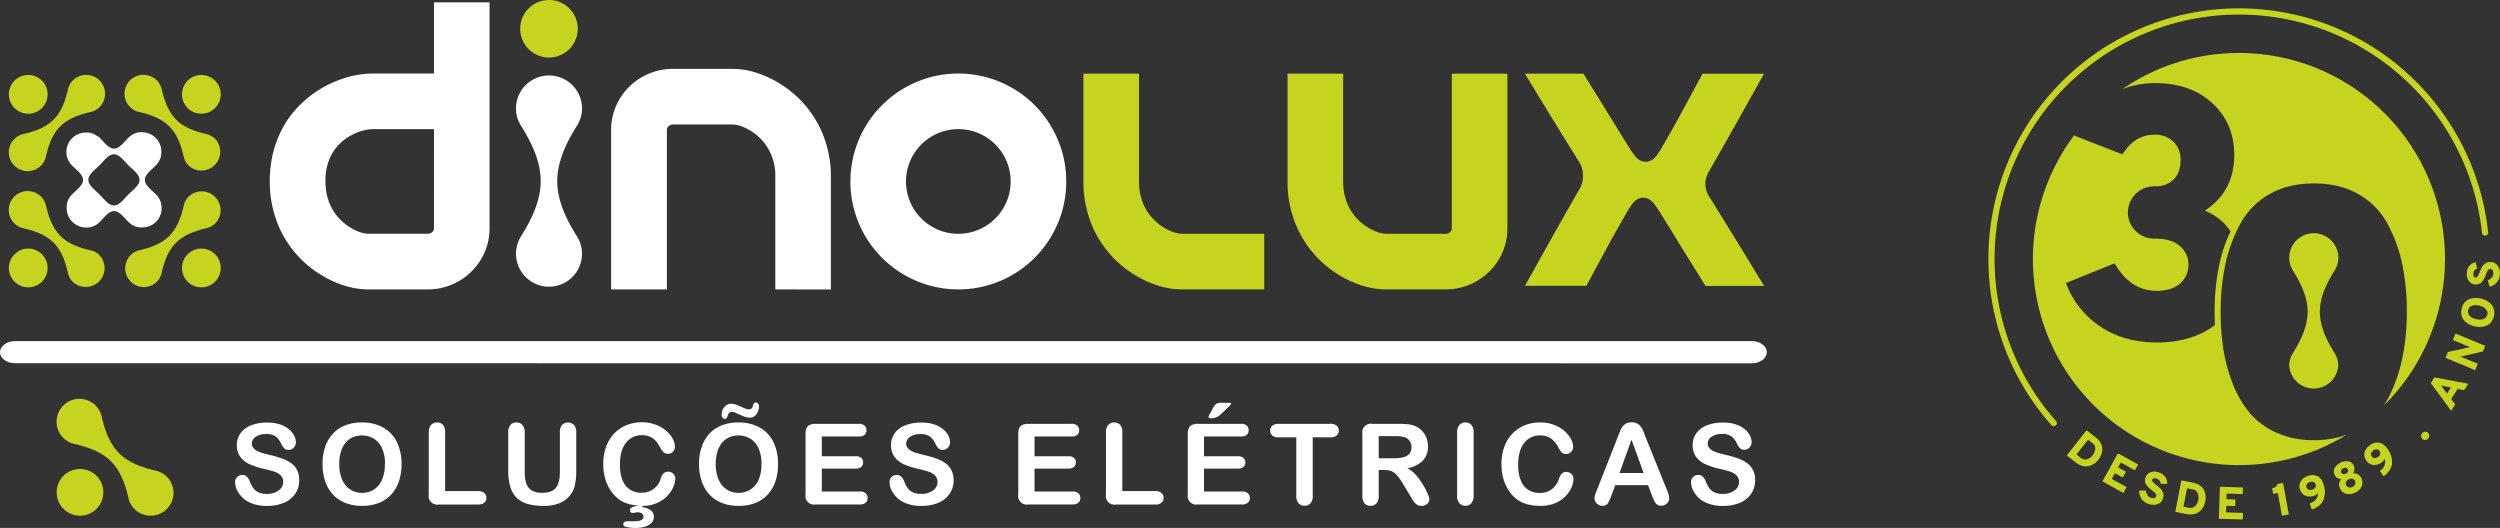 <svg xmlns="http://www.w3.org/2000/svg" viewBox="0 0 1071.8 226.34"><rect x="0" y="0" width="1071.8" height="226.34" fill="#333333" stroke="none"/><defs><style>.cls-1{fill:#c6d420;}.cls-2{fill:#fff;}</style></defs><title>Ativo 1</title><g id="Camada_2" data-name="Camada 2"><g id="Camada_1-2" data-name="Camada 1"><path class="cls-1" d="M20.41,40.45a8.3,8.3,0,1,1-8.3-8.3,8.31,8.31,0,0,1,8.3,8.3"/><path class="cls-1" d="M94.63,40.45a8.3,8.3,0,1,1-8.3-8.3,8.31,8.31,0,0,1,8.3,8.3"/><path class="cls-1" d="M20.41,114.87a8.3,8.3,0,1,1-8.3-8.29,8.31,8.31,0,0,1,8.3,8.29"/><path class="cls-1" d="M94.63,114.87a8.3,8.3,0,1,1-8.3-8.29,8.31,8.31,0,0,1,8.3,8.29"/><path class="cls-2" d="M69.18,88.17c0-.2-.05-.42-.1-.62a2.09,2.09,0,0,0,0-.21c0-.19-.09-.39-.15-.58a.73.73,0,0,0-.07-.19c-.07-.19-.13-.39-.21-.58a.67.67,0,0,0-.06-.12c-.08-.2-.19-.41-.29-.61a.36.36,0,0,0-.07-.1c-.11-.2-.23-.39-.35-.58l-.06-.08a5.84,5.84,0,0,0-.42-.56l-.06-.07c-.15-.18-.32-.36-.48-.53h0c-2-2-4.75-3.89-4.75-6.23s2.75-4.23,4.75-6.22h0c.17-.17.34-.36.49-.53a.1.1,0,0,1,0-.06c.15-.18.29-.38.42-.57l.06-.07c.13-.2.24-.39.36-.6l.06-.09c.11-.2.2-.4.29-.61l.06-.11c.09-.2.15-.41.22-.6a1.15,1.15,0,0,0,.06-.17q.09-.3.15-.6a1.17,1.17,0,0,0,0-.2c0-.21.07-.42.1-.63a1.48,1.48,0,0,0,0-.19,8.11,8.11,0,0,0,.05-.86A8.3,8.3,0,0,0,61,56.7a7.92,7.92,0,0,0-.85,0l-.2,0c-.21,0-.42,0-.63.1l-.19,0c-.21,0-.41.09-.61.15l-.17.07-.6.21-.11.06c-.21.09-.41.19-.61.3l-.09.05-.6.36-.07.06-.57.42a.1.1,0,0,1-.06,0l-.52.49h0c-2,2-3.89,4.74-6.22,4.74s-4.25-2.75-6.23-4.74h0c-.17-.16-.34-.32-.53-.48L42,58.61c-.19-.14-.37-.29-.56-.42l-.09-.06-.57-.35-.11-.06c-.19-.11-.41-.21-.61-.3L40,57.36c-.19-.08-.38-.14-.58-.21l-.19-.07c-.18-.06-.39-.1-.58-.15l-.21,0a6.17,6.17,0,0,0-.62-.1l-.2,0a8.08,8.08,0,0,0-.85,0,8.34,8.34,0,0,0-8.26,9.16c0,.2.06.41.1.61a1.36,1.36,0,0,0,0,.2,6.77,6.77,0,0,0,.2.74v0a8.41,8.41,0,0,0,2.05,3.39s0,0,0,0h0c2,2,4.74,3.89,4.74,6.22s-2.77,4.25-4.76,6.24h0A8.29,8.29,0,0,0,29.11,86s0,0,0,0a5.4,5.4,0,0,0-.25.67s0,.06,0,.1c-.06.22-.12.44-.17.66a.89.89,0,0,1,0,.14c0,.21-.08.42-.1.63l0,.19c0,.29,0,.57,0,.85a8.29,8.29,0,0,0,8.3,8.3,7.87,7.87,0,0,0,.84,0q.31,0,.63-.09l.19,0a6.21,6.21,0,0,0,.74-.2h0a8.38,8.38,0,0,0,3.39-2l0,0c2-2,3.9-4.75,6.22-4.75s4.26,2.77,6.25,4.77v-.05a8.27,8.27,0,0,0,2.6,1.77l0,0c.22.09.45.17.67.24l.1,0c.22.06.43.12.67.17l.13,0c.21,0,.42.08.63.1a1.38,1.38,0,0,0,.2,0,7.94,7.94,0,0,0,.85,0,8.24,8.24,0,0,0,8.25-9.15A1.38,1.38,0,0,0,69.18,88.17ZM55.07,83.34h0s0,0,0,0h0c-2,2-3.89,4.74-6.22,4.74s-4.25-2.76-6.23-4.75l0,0,0,0c-2-2-4.75-3.89-4.75-6.23s2.76-4.23,4.75-6.22c0,0,0,0,0,0h0c2-2,3.9-4.74,6.22-4.74s4.26,2.77,6.25,4.76v0l0,0h0c2,2,4.74,3.89,4.74,6.22S57.06,81.35,55.07,83.34Z"/><path class="cls-2" d="M221.22,46.49a13.73,13.73,0,0,0,2.07,7.28h0c4.32,6.93,8.52,15.1,8.52,23.85s-4.2,16.93-8.52,23.85h0a13.86,13.86,0,0,0-2.07,7.29,14.15,14.15,0,0,0,28.3,0,13.72,13.72,0,0,0-2.09-7.28h0c-4.32-6.92-8.53-15.09-8.53-23.85s4.2-16.92,8.53-23.85h0a13.72,13.72,0,0,0,2.09-7.28,14.15,14.15,0,0,0-28.3,0"/><path class="cls-1" d="M31.25,34.48a7.89,7.89,0,0,0-2.1,3.77c-1,4.53-2.65,9.53-6.19,13.06s-8.52,5.13-13,6.18h0A8,8,0,0,0,6.19,71,8,8,0,0,0,17.55,71a7.74,7.74,0,0,0,2.09-3.78h0c1.05-4.53,2.65-9.52,6.19-13.05S34.35,49.05,38.89,48h0a7.78,7.78,0,0,0,3.78-2.09A8.07,8.07,0,0,0,31.25,34.48"/><path class="cls-1" d="M80.88,84.31a7.84,7.84,0,0,0-2.1,3.78h0c-1,4.54-2.65,9.53-6.19,13.06s-8.52,5.14-13.05,6.19h0a8,8,0,1,0,7.64,13.52,7.82,7.82,0,0,0,2.09-3.78h0c1-4.54,2.65-9.52,6.18-13S84,98.88,88.52,97.83h0a7.78,7.78,0,0,0,3.78-2.09A8.08,8.08,0,0,0,80.88,84.31"/><path class="cls-1" d="M92.3,59.59a8,8,0,0,0-3.78-2.1c-4.53-1.05-9.52-2.65-13-6.18s-5.14-8.53-6.19-13.06a7.88,7.88,0,0,0-2.1-3.78A8.08,8.08,0,0,0,55.76,45.89,7.78,7.78,0,0,0,59.54,48h0c4.53,1,9.52,2.65,13.06,6.19s5.13,8.52,6.18,13.05h0A7.78,7.78,0,0,0,80.88,71,8.08,8.08,0,0,0,92.3,59.59"/><path class="cls-1" d="M42.67,109.43a7.88,7.88,0,0,0-3.78-2.1c-4.54-1-9.52-2.65-13-6.19s-5.14-8.52-6.19-13.06a7.93,7.93,0,0,0-2.1-3.78A8.08,8.08,0,0,0,6.13,95.73,7.88,7.88,0,0,0,9.9,97.82h0c4.54,1.05,9.54,2.65,13.07,6.19s5.13,8.53,6.18,13.06h0a7.78,7.78,0,0,0,2.09,3.78,8.08,8.08,0,0,0,11.42-11.42"/><path class="cls-1" d="M71.49,204.37a9.59,9.59,0,0,0-4.58-2.56c-5.51-1.27-11.57-3.22-15.86-7.51s-6.23-10.35-7.5-15.86A9.64,9.64,0,0,0,41,173.86a9.8,9.8,0,0,0-13.86,13.87,9.58,9.58,0,0,0,4.59,2.54h0c5.51,1.28,11.56,3.22,15.86,7.51s6.23,10.35,7.51,15.85h0a9.56,9.56,0,0,0,2.55,4.59,9.8,9.8,0,0,0,13.86-13.86Z"/><path class="cls-1" d="M34.3,201.07a10,10,0,1,0,10,10A10,10,0,0,0,34.3,201.07Z"/><path class="cls-1" d="M247.69,12.33A12.33,12.33,0,1,1,235.37,0a12.33,12.33,0,0,1,12.32,12.33"/><path class="cls-2" d="M186.05,1V31.53H159.54a40.93,40.93,0,0,0-13.19,2.41h0A46.56,46.56,0,0,0,125.84,48c-6.09,7.25-10.24,17.56-10.18,29.73h0A48.39,48.39,0,0,0,120,98.18a45.76,45.76,0,0,0,17.29,19.46,44.35,44.35,0,0,0,10.15,4.73,33.85,33.85,0,0,0,10.19,1.7h26A26.44,26.44,0,0,0,201.49,117h0a25.85,25.85,0,0,0,8.39-19.13V46.21h0V1Zm0,96.84a2,2,0,0,1-.71,1.62h0a2.83,2.83,0,0,1-1.66.76h-26a12.78,12.78,0,0,1-4.45-1.12,22.57,22.57,0,0,1-9.28-7.19c-2.56-3.47-4.38-7.77-4.43-14.21a23.68,23.68,0,0,1,2.32-10.86h0A20.48,20.48,0,0,1,150.62,58h0a21.23,21.23,0,0,1,8.93-2.65h26.51Z"/><path class="cls-2" d="M332.39,124.07V75.88A22.72,22.72,0,0,0,328,61.68a22.44,22.44,0,0,0-9.27-7.19,12.87,12.87,0,0,0-4.46-1.13h-26a2.94,2.94,0,0,0-1.65.76,2,2,0,0,0-.72,1.62v68.33H262V55.74a25.92,25.92,0,0,1,8.39-19.14,26.47,26.47,0,0,1,17.81-7.07h26a33.59,33.59,0,0,1,10.19,1.7A44.74,44.74,0,0,1,334.57,36h0a45.77,45.77,0,0,1,17.28,19.47h0a48.19,48.19,0,0,1,4.37,20.45v48.19Z"/><path class="cls-2" d="M410.86,31.53h0A46.27,46.27,0,1,0,457.13,77.8,46.28,46.28,0,0,0,410.86,31.53Zm0,68.71A22.44,22.44,0,1,1,433.3,77.8,22.48,22.48,0,0,1,410.86,100.24Z"/><path class="cls-1" d="M622.43,31.59V97.86a1.92,1.92,0,0,1-.72,1.61,2.88,2.88,0,0,1-1.65.77H594a13.2,13.2,0,0,1-4.47-1.13,22.58,22.58,0,0,1-9.27-7.18c-2.56-3.47-4.39-7.77-4.43-14.21V31.59H552V77.72a48.16,48.16,0,0,0,4.36,20.45,45.73,45.73,0,0,0,17.29,19.47,44.48,44.48,0,0,0,10.14,4.73,34,34,0,0,0,10.2,1.7h26A26.48,26.48,0,0,0,637.87,117a25.88,25.88,0,0,0,8.39-19.13V31.59Z"/><path class="cls-1" d="M506.47,100.24A13.2,13.2,0,0,1,502,99.11a22.62,22.62,0,0,1-9.26-7.18c-2.57-3.47-4.4-7.77-4.43-14.2V31.59H464.48V77.73a48.38,48.38,0,0,0,4.36,20.45,45.88,45.88,0,0,0,17.29,19.46,44.91,44.91,0,0,0,10.14,4.73,33.34,33.34,0,0,0,10.2,1.69H542V100.24Z"/><path class="cls-1" d="M751.53,114.76S745,104,737.81,92.43c-1.83-3-3.7-6-5.51-8.87a10.26,10.26,0,0,1,.38-10.11h0c3.08-5.36,6.43-11.25,9.49-16.67,5.5-9.74,10-17.83,10-17.84l4.08-7.34H729.92L719.77,50.37s-1.4,2.52-3.11,5.55-3.73,6.57-5,8.69c-.38.61-.68,1.1-1,1.51a9.59,9.59,0,0,1-1.88,2.07,5.26,5.26,0,0,1-3.23,1.18h0a5.28,5.28,0,0,1-3.3-1.2,8.94,8.94,0,0,1-1.83-2c-.27-.36-.57-.82-1-1.41s-.84-1.3-1.33-2.08c-1-1.57-2.15-3.43-3.27-5.25-2.23-3.6-4.26-6.94-4.27-6.94L678.85,31.59H653.76l4.73,7.75h0S665,50.08,672.2,61.68l4.49,7.23h0a10.33,10.33,0,0,1,1.92,6.25A10.38,10.38,0,0,1,677,81.35h0c-3,5.16-6.18,10.79-9.11,16-5.5,9.75-10,17.83-10,17.85l-4.07,7.33H680.1l10.14-18.78s1.41-2.52,3.12-5.54,3.73-6.58,5-8.69c.37-.62.67-1.1,1-1.52a9.1,9.1,0,0,1,1.87-2.07,5.35,5.35,0,0,1,3.24-1.18h0a5.42,5.42,0,0,1,3.29,1.2,9.63,9.63,0,0,1,1.83,2c.27.38.57.84,1,1.43s.84,1.29,1.33,2.07c1,1.57,2.15,3.44,3.26,5.24,2.24,3.61,4.27,6.95,4.27,7l11.76,18.9h25.1Z"/><path class="cls-2" d="M6.38,155.71C2.86,155.71,0,153.58,0,151s2.86-4.76,6.38-4.76H751.07c3.52,0,6.38,2.14,6.38,4.76s-2.86,4.76-6.38,4.76Z"/><path class="cls-2" d="M128.27,205.91a10.16,10.16,0,0,1-1.62,5.64,10.7,10.7,0,0,1-4.73,3.92,17.77,17.77,0,0,1-7.38,1.41,16.64,16.64,0,0,1-8.45-1.93,11.26,11.26,0,0,1-3.83-3.72,8.44,8.44,0,0,1-1.47-4.52,3.06,3.06,0,0,1,3.13-3.09,2.68,2.68,0,0,1,1.88.71,5.53,5.53,0,0,1,1.31,2.1,14.7,14.7,0,0,0,1.42,2.76,5.92,5.92,0,0,0,2.16,1.83,8,8,0,0,0,3.66.72,8.21,8.21,0,0,0,5.06-1.45,4.37,4.37,0,0,0,2-3.62,3.84,3.84,0,0,0-1-2.8,6.8,6.8,0,0,0-2.71-1.64,45.36,45.36,0,0,0-4.45-1.2,32.39,32.39,0,0,1-6.24-2,10,10,0,0,1-4-3.19,8.26,8.26,0,0,1-1.48-5,8.52,8.52,0,0,1,1.57-5.07,9.75,9.75,0,0,1,4.5-3.41,18.35,18.35,0,0,1,6.93-1.19,17,17,0,0,1,5.51.79,11.73,11.73,0,0,1,3.86,2.1,8.74,8.74,0,0,1,2.24,2.75,6.35,6.35,0,0,1,.71,2.8,3.28,3.28,0,0,1-.89,2.26,2.84,2.84,0,0,1-2.2,1,2.55,2.55,0,0,1-1.83-.6,7.85,7.85,0,0,1-1.35-2,8.93,8.93,0,0,0-2.27-3.06A6.63,6.63,0,0,0,114,186.1a7.29,7.29,0,0,0-4.37,1.19,3.44,3.44,0,0,0-1.66,2.86,2.85,2.85,0,0,0,.56,1.79,4.71,4.71,0,0,0,1.56,1.3,10.44,10.44,0,0,0,2,.85c.68.21,1.8.51,3.35.9a51.18,51.18,0,0,1,5.3,1.51,16.29,16.29,0,0,1,4,2,8.23,8.23,0,0,1,2.6,3A9.57,9.57,0,0,1,128.27,205.91Z"/><path class="cls-2" d="M155.07,181.12a18.51,18.51,0,0,1,9.23,2.18,14.12,14.12,0,0,1,5.84,6.2,21.05,21.05,0,0,1,2,9.45,23.16,23.16,0,0,1-1.08,7.29,15.85,15.85,0,0,1-3.25,5.69,14.4,14.4,0,0,1-5.34,3.68,19.44,19.44,0,0,1-7.24,1.27,19.19,19.19,0,0,1-7.27-1.31,14.32,14.32,0,0,1-5.35-3.69,15.81,15.81,0,0,1-3.25-5.73,23.47,23.47,0,0,1-1.09-7.24,22.48,22.48,0,0,1,1.14-7.32,15.84,15.84,0,0,1,3.32-5.66,14.12,14.12,0,0,1,5.28-3.57A18.94,18.94,0,0,1,155.07,181.12Zm10,17.79a16.39,16.39,0,0,0-1.22-6.59,9.19,9.19,0,0,0-3.51-4.21,10.13,10.13,0,0,0-9.11-.64,8.53,8.53,0,0,0-3.06,2.31,11,11,0,0,0-2,3.85,17.63,17.63,0,0,0-.74,5.28,18.07,18.07,0,0,0,.74,5.33,11.08,11.08,0,0,0,2.1,3.95,8.76,8.76,0,0,0,3.12,2.34,9.36,9.36,0,0,0,3.85.78A9.49,9.49,0,0,0,160.1,210a9.28,9.28,0,0,0,3.59-4.15A16.07,16.07,0,0,0,165,198.91Z"/><path class="cls-2" d="M190.83,185.36v25.17H205a3.77,3.77,0,0,1,2.61.83,2.67,2.67,0,0,1,.91,2.08,2.61,2.61,0,0,1-.9,2.06,3.83,3.83,0,0,1-2.62.79H188.12a3.67,3.67,0,0,1-4.3-4.29V185.36a4.62,4.62,0,0,1,1-3.18,3.21,3.21,0,0,1,2.51-1.06,3.34,3.34,0,0,1,2.56,1A4.5,4.5,0,0,1,190.83,185.36Z"/><path class="cls-2" d="M217.9,202V185.36a4.61,4.61,0,0,1,.95-3.18,3.23,3.23,0,0,1,2.52-1.06,3.3,3.3,0,0,1,2.58,1.06,4.66,4.66,0,0,1,1,3.18v17a15.59,15.59,0,0,0,.65,4.85,5.6,5.6,0,0,0,2.3,3,8.42,8.42,0,0,0,4.63,1.07c2.73,0,4.67-.73,5.8-2.18s1.7-3.66,1.7-6.61V185.36a4.64,4.64,0,0,1,.94-3.19,3.23,3.23,0,0,1,2.53-1,3.32,3.32,0,0,1,2.55,1,4.5,4.5,0,0,1,1,3.19V202a24.42,24.42,0,0,1-.79,6.77,10.42,10.42,0,0,1-3,4.77,11.72,11.72,0,0,1-4.39,2.55,19.33,19.33,0,0,1-5.85.8,24.23,24.23,0,0,1-6.86-.86,10.89,10.89,0,0,1-4.7-2.67,10.65,10.65,0,0,1-2.66-4.62A23.37,23.37,0,0,1,217.9,202Z"/><path class="cls-2" d="M275.48,216.88l-.14.52a8.54,8.54,0,0,1,3.68,1.38,3.28,3.28,0,0,1,1.29,2.77,3.83,3.83,0,0,1-.89,2.48,5.89,5.89,0,0,1-2.71,1.7,13.45,13.45,0,0,1-4.33.61,19.24,19.24,0,0,1-2.34-.14,15.15,15.15,0,0,1-2.3-.5c-.11,0-.22-.16-.34-.37a1.27,1.27,0,0,1-.18-.59,1,1,0,0,1,.58-1,4,4,0,0,1,1.64-.27H270l.57,0,.79,0a6.85,6.85,0,0,0,.71,0c2.54,0,3.8-.68,3.8-2a1.6,1.6,0,0,0-.67-1.32,2.81,2.81,0,0,0-1.78-.52,7.21,7.21,0,0,0-1.25.15,7.42,7.42,0,0,1-1,.16,1,1,0,0,1-.77-.38,1.32,1.32,0,0,1-.34-.9q0-1.49,3.87-1.86a26.22,26.22,0,0,1-3.44-.51,13.73,13.73,0,0,1-3.19-1.05,11.67,11.67,0,0,1-2.71-1.79,15.26,15.26,0,0,1-3.16-3.73,18,18,0,0,1-2.08-4.93,23.09,23.09,0,0,1-.71-5.82,21.53,21.53,0,0,1,1.22-7.48,15.92,15.92,0,0,1,3.48-5.65,15.11,15.11,0,0,1,5.3-3.58,17.39,17.39,0,0,1,6.5-1.22,16.27,16.27,0,0,1,7.47,1.67,13.52,13.52,0,0,1,5,4.14,8.16,8.16,0,0,1,1.75,4.66,3,3,0,0,1-.85,2.12,2.67,2.67,0,0,1-2,.93,3.08,3.08,0,0,1-1.77-.49,4.6,4.6,0,0,1-1.32-1.54,24,24,0,0,0-1.85-3,7.44,7.44,0,0,0-2.48-2.1,8,8,0,0,0-3.88-.84,8.3,8.3,0,0,0-6.88,3.28c-1.71,2.19-2.55,5.29-2.55,9.32a17.36,17.36,0,0,0,1.13,6.73,8.53,8.53,0,0,0,3.2,4,8.72,8.72,0,0,0,4.86,1.33,8.4,8.4,0,0,0,5.42-1.78,7.79,7.79,0,0,0,2.84-4.17c.54-2,1.61-3.08,3.23-3.08a3,3,0,0,1,2.15.87,2.89,2.89,0,0,1,.9,2.17,8.62,8.62,0,0,1-.62,2.95,12.27,12.27,0,0,1-1.82,3.24,13.39,13.39,0,0,1-2.87,2.8A15,15,0,0,1,275.48,216.88Z"/><path class="cls-2" d="M316.48,181.12a18.52,18.52,0,0,1,9.24,2.18,14.07,14.07,0,0,1,5.84,6.2,21.19,21.19,0,0,1,2,9.45,23.16,23.16,0,0,1-1.08,7.29,15.87,15.87,0,0,1-3.26,5.69,14.2,14.2,0,0,1-5.33,3.68,19.44,19.44,0,0,1-7.24,1.27,19.15,19.15,0,0,1-7.27-1.31,14.32,14.32,0,0,1-5.35-3.69,15.81,15.81,0,0,1-3.25-5.73,23.17,23.17,0,0,1-1.1-7.24,22.48,22.48,0,0,1,1.15-7.32,15.82,15.82,0,0,1,3.31-5.66,14.24,14.24,0,0,1,5.29-3.57A18.92,18.92,0,0,1,316.48,181.12Zm10,17.79a16.21,16.21,0,0,0-1.23-6.59,9.11,9.11,0,0,0-3.5-4.21,9.66,9.66,0,0,0-5.23-1.43,9.5,9.5,0,0,0-3.87.79,8.56,8.56,0,0,0-3.07,2.31,11,11,0,0,0-2,3.85,17.32,17.32,0,0,0-.74,5.28,17.75,17.75,0,0,0,.74,5.33,11.08,11.08,0,0,0,2.1,3.95,8.73,8.73,0,0,0,3.11,2.34,9.85,9.85,0,0,0,8.8-.56,9.35,9.35,0,0,0,3.59-4.15A16.07,16.07,0,0,0,326.44,198.91Zm-12.86-22.3c-.79,0-1.34.54-1.62,1.61-.29.92-.71,1.39-1.27,1.39a1.21,1.21,0,0,1-.94-.48,2.08,2.08,0,0,1-.41-1.36,5.21,5.21,0,0,1,.52-2.28,4.28,4.28,0,0,1,1.45-1.74,3.36,3.36,0,0,1,2-.65,6.21,6.21,0,0,1,2,.3c.6.21,1.41.54,2.43,1s1.71.76,2.09.89a3.53,3.53,0,0,0,1.25.2,1.56,1.56,0,0,0,1.07-.34,2.35,2.35,0,0,0,.6-1.24c.25-.91.68-1.36,1.28-1.36a1.17,1.17,0,0,1,.94.49,2.07,2.07,0,0,1,.4,1.35,5.91,5.91,0,0,1-1,3,3.37,3.37,0,0,1-3.1,1.66,5.53,5.53,0,0,1-1.66-.27,25,25,0,0,1-2.33-.93c-1-.44-1.73-.76-2.22-1A4.09,4.09,0,0,0,313.58,176.61Z"/><path class="cls-2" d="M368.11,187.11H352.32v8.49h14.53a3.46,3.46,0,0,1,2.4.72,2.45,2.45,0,0,1,.79,1.9,2.52,2.52,0,0,1-.78,1.92,3.36,3.36,0,0,1-2.41.75H352.32v9.83h16.33a3.59,3.59,0,0,1,2.49.77,2.62,2.62,0,0,1,.83,2,2.55,2.55,0,0,1-.83,2,3.59,3.59,0,0,1-2.49.77h-19a3.67,3.67,0,0,1-4.3-4.29V186a6,6,0,0,1,.45-2.47,2.89,2.89,0,0,1,1.41-1.39,5.93,5.93,0,0,1,2.44-.43h18.5a3.55,3.55,0,0,1,2.48.74,2.51,2.51,0,0,1,.82,2,2.54,2.54,0,0,1-.82,2A3.6,3.6,0,0,1,368.11,187.11Z"/><path class="cls-2" d="M408.84,205.91a10.16,10.16,0,0,1-1.62,5.64,10.81,10.81,0,0,1-4.73,3.92,17.78,17.78,0,0,1-7.39,1.41,16.6,16.6,0,0,1-8.44-1.93,11.26,11.26,0,0,1-3.83-3.72,8.36,8.36,0,0,1-1.47-4.52,3,3,0,0,1,3.13-3.09,2.64,2.64,0,0,1,1.87.71,5.41,5.41,0,0,1,1.31,2.1,14.68,14.68,0,0,0,1.43,2.76,5.76,5.76,0,0,0,2.16,1.83,8,8,0,0,0,3.66.72,8.25,8.25,0,0,0,5.06-1.45,4.37,4.37,0,0,0,1.95-3.62,3.85,3.85,0,0,0-1.06-2.8,6.73,6.73,0,0,0-2.71-1.64,44.59,44.59,0,0,0-4.45-1.2,32.27,32.27,0,0,1-6.23-2,10,10,0,0,1-4-3.19,8.2,8.2,0,0,1-1.48-5,8.58,8.58,0,0,1,1.56-5.07,9.78,9.78,0,0,1,4.51-3.41,18.32,18.32,0,0,1,6.93-1.19,17.1,17.1,0,0,1,5.51.79,11.84,11.84,0,0,1,3.86,2.1,8.88,8.88,0,0,1,2.24,2.75,6.35,6.35,0,0,1,.71,2.8,3.33,3.33,0,0,1-.89,2.26,2.84,2.84,0,0,1-2.2,1,2.52,2.52,0,0,1-1.83-.6,8.1,8.1,0,0,1-1.36-2,8.93,8.93,0,0,0-2.27-3.06,6.59,6.59,0,0,0-4.24-1.09,7.27,7.27,0,0,0-4.37,1.19,3.45,3.45,0,0,0-1.67,2.86,2.86,2.86,0,0,0,.57,1.79,4.67,4.67,0,0,0,1.55,1.3,10.26,10.26,0,0,0,2,.85c.68.21,1.79.51,3.35.9a51.18,51.18,0,0,1,5.3,1.51,16.29,16.29,0,0,1,4,2,8.3,8.3,0,0,1,2.59,3A9.44,9.44,0,0,1,408.84,205.91Z"/><path class="cls-2" d="M459.31,187.11H443.52v8.49h14.54a3.45,3.45,0,0,1,2.39.72,2.45,2.45,0,0,1,.79,1.9,2.52,2.52,0,0,1-.78,1.92,3.35,3.35,0,0,1-2.4.75H443.52v9.83h16.33a3.59,3.59,0,0,1,2.49.77,2.62,2.62,0,0,1,.83,2,2.55,2.55,0,0,1-.83,2,3.59,3.59,0,0,1-2.49.77h-19a3.66,3.66,0,0,1-4.29-4.29V186a6,6,0,0,1,.44-2.47,2.93,2.93,0,0,1,1.41-1.39,5.93,5.93,0,0,1,2.44-.43h18.5a3.55,3.55,0,0,1,2.48.74,2.51,2.51,0,0,1,.82,2,2.54,2.54,0,0,1-.82,2A3.6,3.6,0,0,1,459.31,187.11Z"/><path class="cls-2" d="M481.16,185.36v25.17h14.2a3.77,3.77,0,0,1,2.61.83,2.7,2.7,0,0,1,.9,2.08,2.64,2.64,0,0,1-.89,2.06,3.85,3.85,0,0,1-2.62.79H478.45a3.67,3.67,0,0,1-4.3-4.29V185.36a4.62,4.62,0,0,1,1-3.18,3.19,3.19,0,0,1,2.51-1.06,3.35,3.35,0,0,1,2.56,1A4.54,4.54,0,0,1,481.16,185.36Z"/><path class="cls-2" d="M532,187.11H516.18v8.49h14.54a3.42,3.42,0,0,1,2.38.72,2.45,2.45,0,0,1,.8,1.9,2.52,2.52,0,0,1-.78,1.92,3.35,3.35,0,0,1-2.4.75H516.18v9.83h16.33a3.56,3.56,0,0,1,2.48.77,2.63,2.63,0,0,1,.84,2,2.56,2.56,0,0,1-.84,2,3.56,3.56,0,0,1-2.48.77h-19a3.66,3.66,0,0,1-4.29-4.29V186a5.71,5.71,0,0,1,.45-2.47,2.79,2.79,0,0,1,1.4-1.39,5.89,5.89,0,0,1,2.44-.43H532a3.56,3.56,0,0,1,2.49.74,2.54,2.54,0,0,1,.82,2,2.57,2.57,0,0,1-.82,2A3.61,3.61,0,0,1,532,187.11Zm-8.53-14.41h3.18c.8,0,1.2.11,1.2.35a6.6,6.6,0,0,1-1.32,1.53c-.88.9-1.77,1.76-2.67,2.57a10.44,10.44,0,0,1-1.86,1.49,6.19,6.19,0,0,1-2.87.68c-.69,0-1-.19-1-.59a3.53,3.53,0,0,1,.61-1.39l1.07-2a6.33,6.33,0,0,1,1.6-2.19A3.64,3.64,0,0,1,523.43,172.7Z"/><path class="cls-2" d="M570.43,187.49h-7.64v25.12a4.59,4.59,0,0,1-1,3.22,3.24,3.24,0,0,1-2.5,1,3.31,3.31,0,0,1-2.54-1.06,4.62,4.62,0,0,1-1-3.21V187.49h-7.65a3.89,3.89,0,0,1-2.66-.79,2.7,2.7,0,0,1-.87-2.09,2.64,2.64,0,0,1,.9-2.12,4,4,0,0,1,2.63-.78h22.27a3.89,3.89,0,0,1,2.7.8,2.9,2.9,0,0,1,0,4.19A4,4,0,0,1,570.43,187.49Z"/><path class="cls-2" d="M593.53,201.5h-2.45v11.11a4.59,4.59,0,0,1-1,3.23,3.3,3.3,0,0,1-2.53,1A3.23,3.23,0,0,1,585,215.8a4.85,4.85,0,0,1-.92-3.19V186a3.68,3.68,0,0,1,4.3-4.29h11.39a33.17,33.17,0,0,1,4,.2,9.92,9.92,0,0,1,3,.81,8.82,8.82,0,0,1,2.88,2,8.64,8.64,0,0,1,1.9,3,10,10,0,0,1,.65,3.58,8.63,8.63,0,0,1-2.18,6.17,12.57,12.57,0,0,1-6.62,3.29A12.59,12.59,0,0,1,607,203.6a29.77,29.77,0,0,1,3,4.12,30.53,30.53,0,0,1,2.07,3.93,8,8,0,0,1,.74,2.42,2.47,2.47,0,0,1-.43,1.36,3.09,3.09,0,0,1-1.2,1.06,3.72,3.72,0,0,1-1.74.39,3.37,3.37,0,0,1-2-.55,5.15,5.15,0,0,1-1.38-1.41c-.39-.56-.91-1.4-1.57-2.5l-2.81-4.67a26,26,0,0,0-2.7-3.92,6.89,6.89,0,0,0-2.42-1.84A8.3,8.3,0,0,0,593.53,201.5Zm4-14.53h-6.46v9.5h6.27a17.72,17.72,0,0,0,4.25-.43,5,5,0,0,0,2.63-1.49,4.3,4.3,0,0,0,.91-2.89,4.43,4.43,0,0,0-.74-2.53,4.38,4.38,0,0,0-2-1.64A14.5,14.5,0,0,0,597.54,187Z"/><path class="cls-2" d="M624.7,212.61V185.36a4.62,4.62,0,0,1,1-3.18,3.23,3.23,0,0,1,2.5-1.06,3.33,3.33,0,0,1,2.56,1,4.54,4.54,0,0,1,1,3.19v27.25a4.62,4.62,0,0,1-1,3.21,3.3,3.3,0,0,1-2.56,1.06,3.25,3.25,0,0,1-2.49-1.07A4.62,4.62,0,0,1,624.7,212.61Z"/><path class="cls-2" d="M674.57,205.37a9.08,9.08,0,0,1-.82,3.57,12.84,12.84,0,0,1-2.56,3.78,13.22,13.22,0,0,1-4.46,3,16,16,0,0,1-6.32,1.15,21.89,21.89,0,0,1-5-.52,13.26,13.26,0,0,1-7.43-4.5,17.08,17.08,0,0,1-2.33-3.65,19.11,19.11,0,0,1-1.46-4.3,23.7,23.7,0,0,1-.48-4.86,21.53,21.53,0,0,1,1.22-7.48,15.92,15.92,0,0,1,3.48-5.65,15.11,15.11,0,0,1,5.3-3.58,17.39,17.39,0,0,1,6.5-1.22,16.27,16.27,0,0,1,7.47,1.67,13.6,13.6,0,0,1,5,4.14,8.16,8.16,0,0,1,1.75,4.66,3,3,0,0,1-.85,2.12,2.67,2.67,0,0,1-2,.93,2.86,2.86,0,0,1-2-.64,9.16,9.16,0,0,1-1.5-2.2,10.58,10.58,0,0,0-3.21-3.84,7.91,7.91,0,0,0-4.57-1.28,8.3,8.3,0,0,0-6.88,3.28c-1.71,2.19-2.55,5.29-2.55,9.32A17.19,17.19,0,0,0,652,206a8.43,8.43,0,0,0,3.2,4,8.89,8.89,0,0,0,4.86,1.32,8.51,8.51,0,0,0,5.11-1.5,9,9,0,0,0,3.15-4.4,7.42,7.42,0,0,1,1.11-2.22,2.49,2.49,0,0,1,2.12-.86,3,3,0,0,1,2.15.87A2.93,2.93,0,0,1,674.57,205.37Z"/><path class="cls-2" d="M708.2,212.37,706.55,208H692.49l-1.66,4.44a15,15,0,0,1-1.65,3.5,2.6,2.6,0,0,1-2.24.91,3.25,3.25,0,0,1-2.33-1,2.92,2.92,0,0,1-1-2.19,4.77,4.77,0,0,1,.23-1.46c.16-.51.41-1.21.78-2.1l8.84-22.46c.25-.65.56-1.42.92-2.33a11.2,11.2,0,0,1,1.13-2.25,4.51,4.51,0,0,1,1.58-1.45,4.81,4.81,0,0,1,2.42-.55,4.92,4.92,0,0,1,2.44.55,4.84,4.84,0,0,1,1.58,1.43,9.41,9.41,0,0,1,1,1.88c.28.66.62,1.56,1.05,2.67l9,22.32a11.15,11.15,0,0,1,1.06,3.7,3.07,3.07,0,0,1-1,2.21,3.48,3.48,0,0,1-3.83.71,3,3,0,0,1-1-.81,7.12,7.12,0,0,1-.86-1.55C708.68,213.53,708.42,212.91,708.2,212.37Zm-13.87-9.6h10.33l-5.21-14.27Z"/><path class="cls-2" d="M752.46,205.91a10.16,10.16,0,0,1-1.62,5.64,10.73,10.73,0,0,1-4.72,3.92,17.81,17.81,0,0,1-7.39,1.41,16.64,16.64,0,0,1-8.45-1.93,11.26,11.26,0,0,1-3.83-3.72,8.44,8.44,0,0,1-1.47-4.52,3.05,3.05,0,0,1,.88-2.18,3,3,0,0,1,2.25-.91,2.68,2.68,0,0,1,1.88.71,5.53,5.53,0,0,1,1.31,2.1,14.12,14.12,0,0,0,1.43,2.76,5.81,5.81,0,0,0,2.15,1.83,8,8,0,0,0,3.66.72,8.21,8.21,0,0,0,5.06-1.45,4.37,4.37,0,0,0,1.95-3.62,3.84,3.84,0,0,0-1-2.8,6.8,6.8,0,0,0-2.71-1.64,45.36,45.36,0,0,0-4.45-1.2,32.39,32.39,0,0,1-6.24-2,10,10,0,0,1-4-3.19,8.26,8.26,0,0,1-1.47-5,8.58,8.58,0,0,1,1.56-5.07,9.75,9.75,0,0,1,4.5-3.41,18.35,18.35,0,0,1,6.93-1.19,17,17,0,0,1,5.51.79A11.73,11.73,0,0,1,748,184a8.92,8.92,0,0,1,2.25,2.75,6.47,6.47,0,0,1,.7,2.8,3.32,3.32,0,0,1-.88,2.26,2.87,2.87,0,0,1-2.21,1,2.55,2.55,0,0,1-1.83-.6,8.12,8.12,0,0,1-1.35-2,8.93,8.93,0,0,0-2.27-3.06,6.63,6.63,0,0,0-4.25-1.09,7.29,7.29,0,0,0-4.37,1.19,3.44,3.44,0,0,0-1.66,2.86,2.85,2.85,0,0,0,.56,1.79,4.71,4.71,0,0,0,1.56,1.3,10.44,10.44,0,0,0,2,.85c.68.21,1.8.51,3.35.9a50.47,50.47,0,0,1,5.3,1.51,16.29,16.29,0,0,1,4,2,8.23,8.23,0,0,1,2.6,3A9.57,9.57,0,0,1,752.46,205.91Z"/><path class="cls-1" d="M880.18,179.05a104.79,104.79,0,1,1,183.9-79.29,1.32,1.32,0,1,0,2.62-.28,107.43,107.43,0,1,0-188.52,81.28c.42.5.85,1,1.29,1.48a1.29,1.29,0,0,0,1,.45,1.32,1.32,0,0,0,1-2.2C881,180,880.6,179.53,880.18,179.05Z"/><path class="cls-1" d="M1002.5,110.51a10.53,10.53,0,0,0-21.06,0,10.23,10.23,0,0,0,1.55,5.41h0c3.22,5.16,6.34,11.23,6.34,17.75s-3.13,12.6-6.34,17.75h0a10.18,10.18,0,0,0-1.55,5.41,10.53,10.53,0,0,0,21,0,10.13,10.13,0,0,0-1.53-5.42c-3.22-5.15-6.34-11.23-6.34-17.75s3.12-12.59,6.34-17.75A10.28,10.28,0,0,0,1002.5,110.51Z"/><path class="cls-1" d="M1023.59,171.22c-.5.92-1,1.79-1.6,2.64A88.34,88.34,0,0,0,909.93,38.18a38.08,38.08,0,0,1,14-2.54q15.21,0,24.57,8.6t9.37,22.27q0,15.51-12.59,23.8a24,24,0,0,1,11,8.84,65,65,0,0,0-4.82,14.31,96.84,96.84,0,0,0-2,20.22c0,1.93.06,3.81.15,5.67q-9.81,7.46-24.9,7.47-14,0-24.18-6.76a38.29,38.29,0,0,1-14.82-18.73l20.88-8.45q6.75,11.82,18.12,11.82,6.13,0,9.83-3.07a10.58,10.58,0,0,0,3.68-8.6,9.76,9.76,0,0,0-3.68-7.52q-3.69-3.23-10.6-3.22h-.46a11.21,11.21,0,0,1,0-22.42h.46a10.64,10.64,0,0,0,8-3q2.91-3,2.91-8.37a10.53,10.53,0,0,0-3-7.67,11,11,0,0,0-8.22-3.07q-8.45,0-13.66,8.44l-20.79-8.1A88.35,88.35,0,0,0,1006,186.42,40.44,40.44,0,0,1,992,188.7a38.1,38.1,0,0,1-16.18-3.27,32,32,0,0,1-11.48-8.58,44.87,44.87,0,0,1-7.22-12.62,70.2,70.2,0,0,1-3.95-14.75,104.39,104.39,0,0,1-1.14-15.8,96.86,96.86,0,0,1,2-20.22,64.77,64.77,0,0,1,6.39-17.41,32.15,32.15,0,0,1,12.46-12.77q8.05-4.64,19.15-4.63,11.25,0,19.31,4.71a32.17,32.17,0,0,1,12.39,12.85,64.25,64.25,0,0,1,6.23,17.4,99.72,99.72,0,0,1,1.9,20.07,97.23,97.23,0,0,1-2,20.14A64.85,64.85,0,0,1,1023.59,171.22Z"/><path class="cls-1" d="M898.55,187.58l-4-3.13-8.47,10.8,3.91,3.07a7.88,7.88,0,0,0,2.33,1.3,5.92,5.92,0,0,0,2.2.33,6.07,6.07,0,0,0,2-.46,7.18,7.18,0,0,0,1.71-1,9.21,9.21,0,0,0,1.35-1.37,8.13,8.13,0,0,0,1.26-2.23,6.92,6.92,0,0,0,.44-2.43,5.34,5.34,0,0,0-.69-2.54A7.55,7.55,0,0,0,898.55,187.58Zm-1.4,7.62a4.77,4.77,0,0,1-2.4,1.7,2.87,2.87,0,0,1-2.73-.62l-1.82-1.43,5-6.34,2,1.57a2.61,2.61,0,0,1,1.09,2.4A4.93,4.93,0,0,1,897.15,195.2Z"/><polygon class="cls-1" points="901.36 206.37 910.33 211.33 911.71 208.84 905.34 205.32 906.71 202.85 910.07 204.71 911.44 202.24 908.07 200.38 909.24 198.27 915.26 201.6 916.63 199.13 908 194.36 901.36 206.37"/><path class="cls-1" d="M925.72,202.62a5.15,5.15,0,0,0-3.68-.17,3.53,3.53,0,0,0-2.17,2.15,3.86,3.86,0,0,0-.23,1.09,4.78,4.78,0,0,0,0,.95,2.57,2.57,0,0,0,.34.87c.18.3.34.55.48.74a5.51,5.51,0,0,0,.66.71l.7.62.75.6,1.12.9a2.82,2.82,0,0,1,.61.78,1,1,0,0,1,.1.9,1.17,1.17,0,0,1-.88.79,2.73,2.73,0,0,1-1.54-.18,2.69,2.69,0,0,1-1.37-1.15,4.27,4.27,0,0,1-.61-1.92h-2.85a5.92,5.92,0,0,0,.92,3.49A5.64,5.64,0,0,0,921,216a5.77,5.77,0,0,0,3.84.2,3.7,3.7,0,0,0,2.42-2.39,4.63,4.63,0,0,0,.29-1.31,2.71,2.71,0,0,0-.2-1.2,8.58,8.58,0,0,0-.47-1,4.64,4.64,0,0,0-.78-.94q-.52-.49-.84-.75c-.2-.18-.5-.42-.89-.73l-.76-.63c-.14-.13-.32-.3-.53-.52a1.55,1.55,0,0,1-.4-.56.72.72,0,0,1,0-.48c.26-.7.91-.85,2-.47a2.28,2.28,0,0,1,1.61,2.16l2.8.11a4.55,4.55,0,0,0-.71-2.89A4.93,4.93,0,0,0,925.72,202.62Z"/><path class="cls-1" d="M944.87,210.06a5.27,5.27,0,0,0-1.77-1.95,7.75,7.75,0,0,0-2.89-1.15l-5-1-2.62,13.48,4.88.95a8,8,0,0,0,2.66.09,5.67,5.67,0,0,0,3.67-2,7.25,7.25,0,0,0,1.07-1.67,9,9,0,0,0,.58-1.84,8.19,8.19,0,0,0,.1-2.56A6.72,6.72,0,0,0,944.87,210.06Zm-2.43,4.33a4.86,4.86,0,0,1-1.37,2.6,2.9,2.9,0,0,1-2.71.7l-2.27-.44,1.54-7.91,2.48.48a2.65,2.65,0,0,1,2.07,1.64A5.07,5.07,0,0,1,942.44,214.39Z"/><polygon class="cls-1" points="954.43 216.84 958.27 216.96 958.36 214.14 954.52 214.01 954.6 211.6 961.48 211.82 961.57 209 951.71 208.68 951.27 222.4 961.52 222.73 961.61 219.89 954.34 219.66 954.43 216.84"/><path class="cls-1" d="M976.41,207.48c-.14,1-.9,1.6-2.28,1.85l.43,2.39,2-.36,1.75,9.73,2.94-.53-2.44-13.51Z"/><path class="cls-1" d="M993.69,204.22a5,5,0,0,0-4.14-.19,5.51,5.51,0,0,0-3.13,2.26,4,4,0,0,0-.36,3.49,4.17,4.17,0,0,0,2.25,2.72,4.91,4.91,0,0,0,3.63.07,3.6,3.6,0,0,0,1.83-1.22q0,3.3-3.52,4.46l.85,2.63q3.84-1.31,5-4.15a9.57,9.57,0,0,0,0-6.78A5.57,5.57,0,0,0,993.69,204.22ZM992.62,209a2.25,2.25,0,0,1-1.23.85,2.59,2.59,0,0,1-1.64.06,1.55,1.55,0,0,1-.92-1,1.47,1.47,0,0,1,.17-1.34,2.43,2.43,0,0,1,1.37-.93,2.08,2.08,0,0,1,1.48,0,1.58,1.58,0,0,1,.89,1A1.55,1.55,0,0,1,992.62,209Z"/><path class="cls-1" d="M1010.86,203.37a4,4,0,0,0-2.09-.47,3.29,3.29,0,0,0,.61-1.49,2.75,2.75,0,0,0-.29-1.76,3.23,3.23,0,0,0-2.26-1.84,5.12,5.12,0,0,0-3.42.6,5.06,5.06,0,0,0-2.54,2.37,3.25,3.25,0,0,0,.12,2.91,2.8,2.8,0,0,0,1.24,1.32,3.37,3.37,0,0,0,1.57.41,3.4,3.4,0,0,0-.57,4,4.12,4.12,0,0,0,2.66,2.3,5.37,5.37,0,0,0,3.86-.57,5.43,5.43,0,0,0,2.79-2.74,4.15,4.15,0,0,0-.23-3.51A3.37,3.37,0,0,0,1010.86,203.37Zm-6.34-.11a1.28,1.28,0,0,1-.81-.69,1.18,1.18,0,0,1,0-1,2,2,0,0,1,2.08-1,1.19,1.19,0,0,1,.82.62,1.22,1.22,0,0,1,0,1.07,2,2,0,0,1-2.08,1Zm5.17,4.34a2.18,2.18,0,0,1-1.12,1.14,2.27,2.27,0,0,1-1.6.23,1.67,1.67,0,0,1-1.11-.92,1.65,1.65,0,0,1-.08-1.45,2.31,2.31,0,0,1,1.16-1.12,2.25,2.25,0,0,1,1.58-.23,1.72,1.72,0,0,1,1.17,2.35Z"/><path class="cls-1" d="M1020.06,189.81a4.94,4.94,0,0,0-4,1.06,5.44,5.44,0,0,0-2.31,3.09,4,4,0,0,0,.7,3.44,4.21,4.21,0,0,0,3,1.92,4.93,4.93,0,0,0,3.49-1,3.61,3.61,0,0,0,1.38-1.71c.65,2.1,0,3.87-2,5.3l1.59,2.26q3.28-2.4,3.58-5.47a9.51,9.51,0,0,0-2.07-6.45A5.58,5.58,0,0,0,1020.06,189.81Zm.41,4.88a2.18,2.18,0,0,1-.92,1.17,2.46,2.46,0,0,1-1.54.55,1.68,1.68,0,0,1-1.44-2.06,2.49,2.49,0,0,1,1-1.29,2.05,2.05,0,0,1,1.42-.42,1.55,1.55,0,0,1,1.15.7A1.57,1.57,0,0,1,1020.47,194.69Z"/><path class="cls-1" d="M1039.71,185.11a1.77,1.77,0,0,0-1.24.56,1.73,1.73,0,0,0,.06,2.47,1.68,1.68,0,0,0,1.23.48,1.73,1.73,0,0,0,1.21-.57,1.75,1.75,0,0,0,.52-1.25,1.6,1.6,0,0,0-.52-1.21A1.64,1.64,0,0,0,1039.71,185.11Z"/><path class="cls-1" d="M1042.14,164.21l8.72,11.91,1.73-2.76-1.71-2.28,2.76-4.36,2.8.56,1.74-2.75-14.51-2.74Zm5.51,1.3,3.13.59-1.69,2.68-1.88-2.57a8.66,8.66,0,0,0-.76-1A10,10,0,0,0,1047.65,165.51Z"/><path class="cls-1" d="M1051.59,145.78l6.63,2.75a7.77,7.77,0,0,0,1,.34,5,5,0,0,0-1.16.14l-8.58,1.89-1,2.52,12.67,5.26,1.13-2.71-6.72-2.79a6.77,6.77,0,0,0-1-.35,8.54,8.54,0,0,0,1.19-.14l8.7-2,1-2.41L1052.73,143Z"/><path class="cls-1" d="M1068,130.41a7.88,7.88,0,0,0-2-1.51,9.52,9.52,0,0,0-2.41-.9,9.33,9.33,0,0,0-2.56-.23,8.16,8.16,0,0,0-2.44.5,4.82,4.82,0,0,0-2,1.49,6.68,6.68,0,0,0-1.34,5,4.87,4.87,0,0,0,.69,1.94,6.4,6.4,0,0,0,1.33,1.48,8,8,0,0,0,1.71,1.07,9.92,9.92,0,0,0,2,.65,9.76,9.76,0,0,0,2,.26,7.66,7.66,0,0,0,2-.23,6,6,0,0,0,1.83-.76,4.82,4.82,0,0,0,1.47-1.45,6.38,6.38,0,0,0,.92-2.19,6.19,6.19,0,0,0,0-2.87A4.91,4.91,0,0,0,1068,130.41Zm-1.62,4.45a2.57,2.57,0,0,1-.69,1.29,2.71,2.71,0,0,1-1.2.7,5.64,5.64,0,0,1-1.42.18,6.87,6.87,0,0,1-1.47-.18,7.26,7.26,0,0,1-1.83-.67,3.65,3.65,0,0,1-1.35-1.3,2.43,2.43,0,0,1-.28-1.89,2.4,2.4,0,0,1,1-1.57,3.52,3.52,0,0,1,1.76-.59,7.63,7.63,0,0,1,2,.19,6.72,6.72,0,0,1,1.8.69,3.79,3.79,0,0,1,1.35,1.32A2.34,2.34,0,0,1,1066.42,134.86Z"/><path class="cls-1" d="M1070.88,114a3.68,3.68,0,0,0-3-1.64,4.55,4.55,0,0,0-1.35.1,2.71,2.71,0,0,0-1.09.53,9,9,0,0,0-.83.74,4.3,4.3,0,0,0-.67,1c-.22.43-.38.77-.49,1s-.25.6-.44,1.06-.32.73-.39.91-.19.39-.34.65a1.66,1.66,0,0,1-.43.55.72.72,0,0,1-.46.12c-.74,0-1.08-.62-1-1.73a2.29,2.29,0,0,1,1.62-2.16l-.69-2.72a4.62,4.62,0,0,0-2.58,1.51,5,5,0,0,0-1.15,3,5.13,5.13,0,0,0,.89,3.57,3.51,3.51,0,0,0,2.67,1.47,3.75,3.75,0,0,0,1.12-.08,4.29,4.29,0,0,0,.9-.31,2.5,2.5,0,0,0,.74-.57,8.29,8.29,0,0,0,.57-.67,5.34,5.34,0,0,0,.49-.83c.18-.37.31-.65.39-.85s.21-.5.37-.89c.23-.6.41-1,.54-1.33a2.59,2.59,0,0,1,.58-.81,1,1,0,0,1,.82-.35,1.18,1.18,0,0,1,1,.62,2.79,2.79,0,0,1,.26,1.53,2.66,2.66,0,0,1-.7,1.64,4.33,4.33,0,0,1-1.68,1.13l.83,2.73a6,6,0,0,0,3.08-1.88,5.57,5.57,0,0,0,1.28-3.36A5.72,5.72,0,0,0,1070.88,114Z"/></g></g></svg>